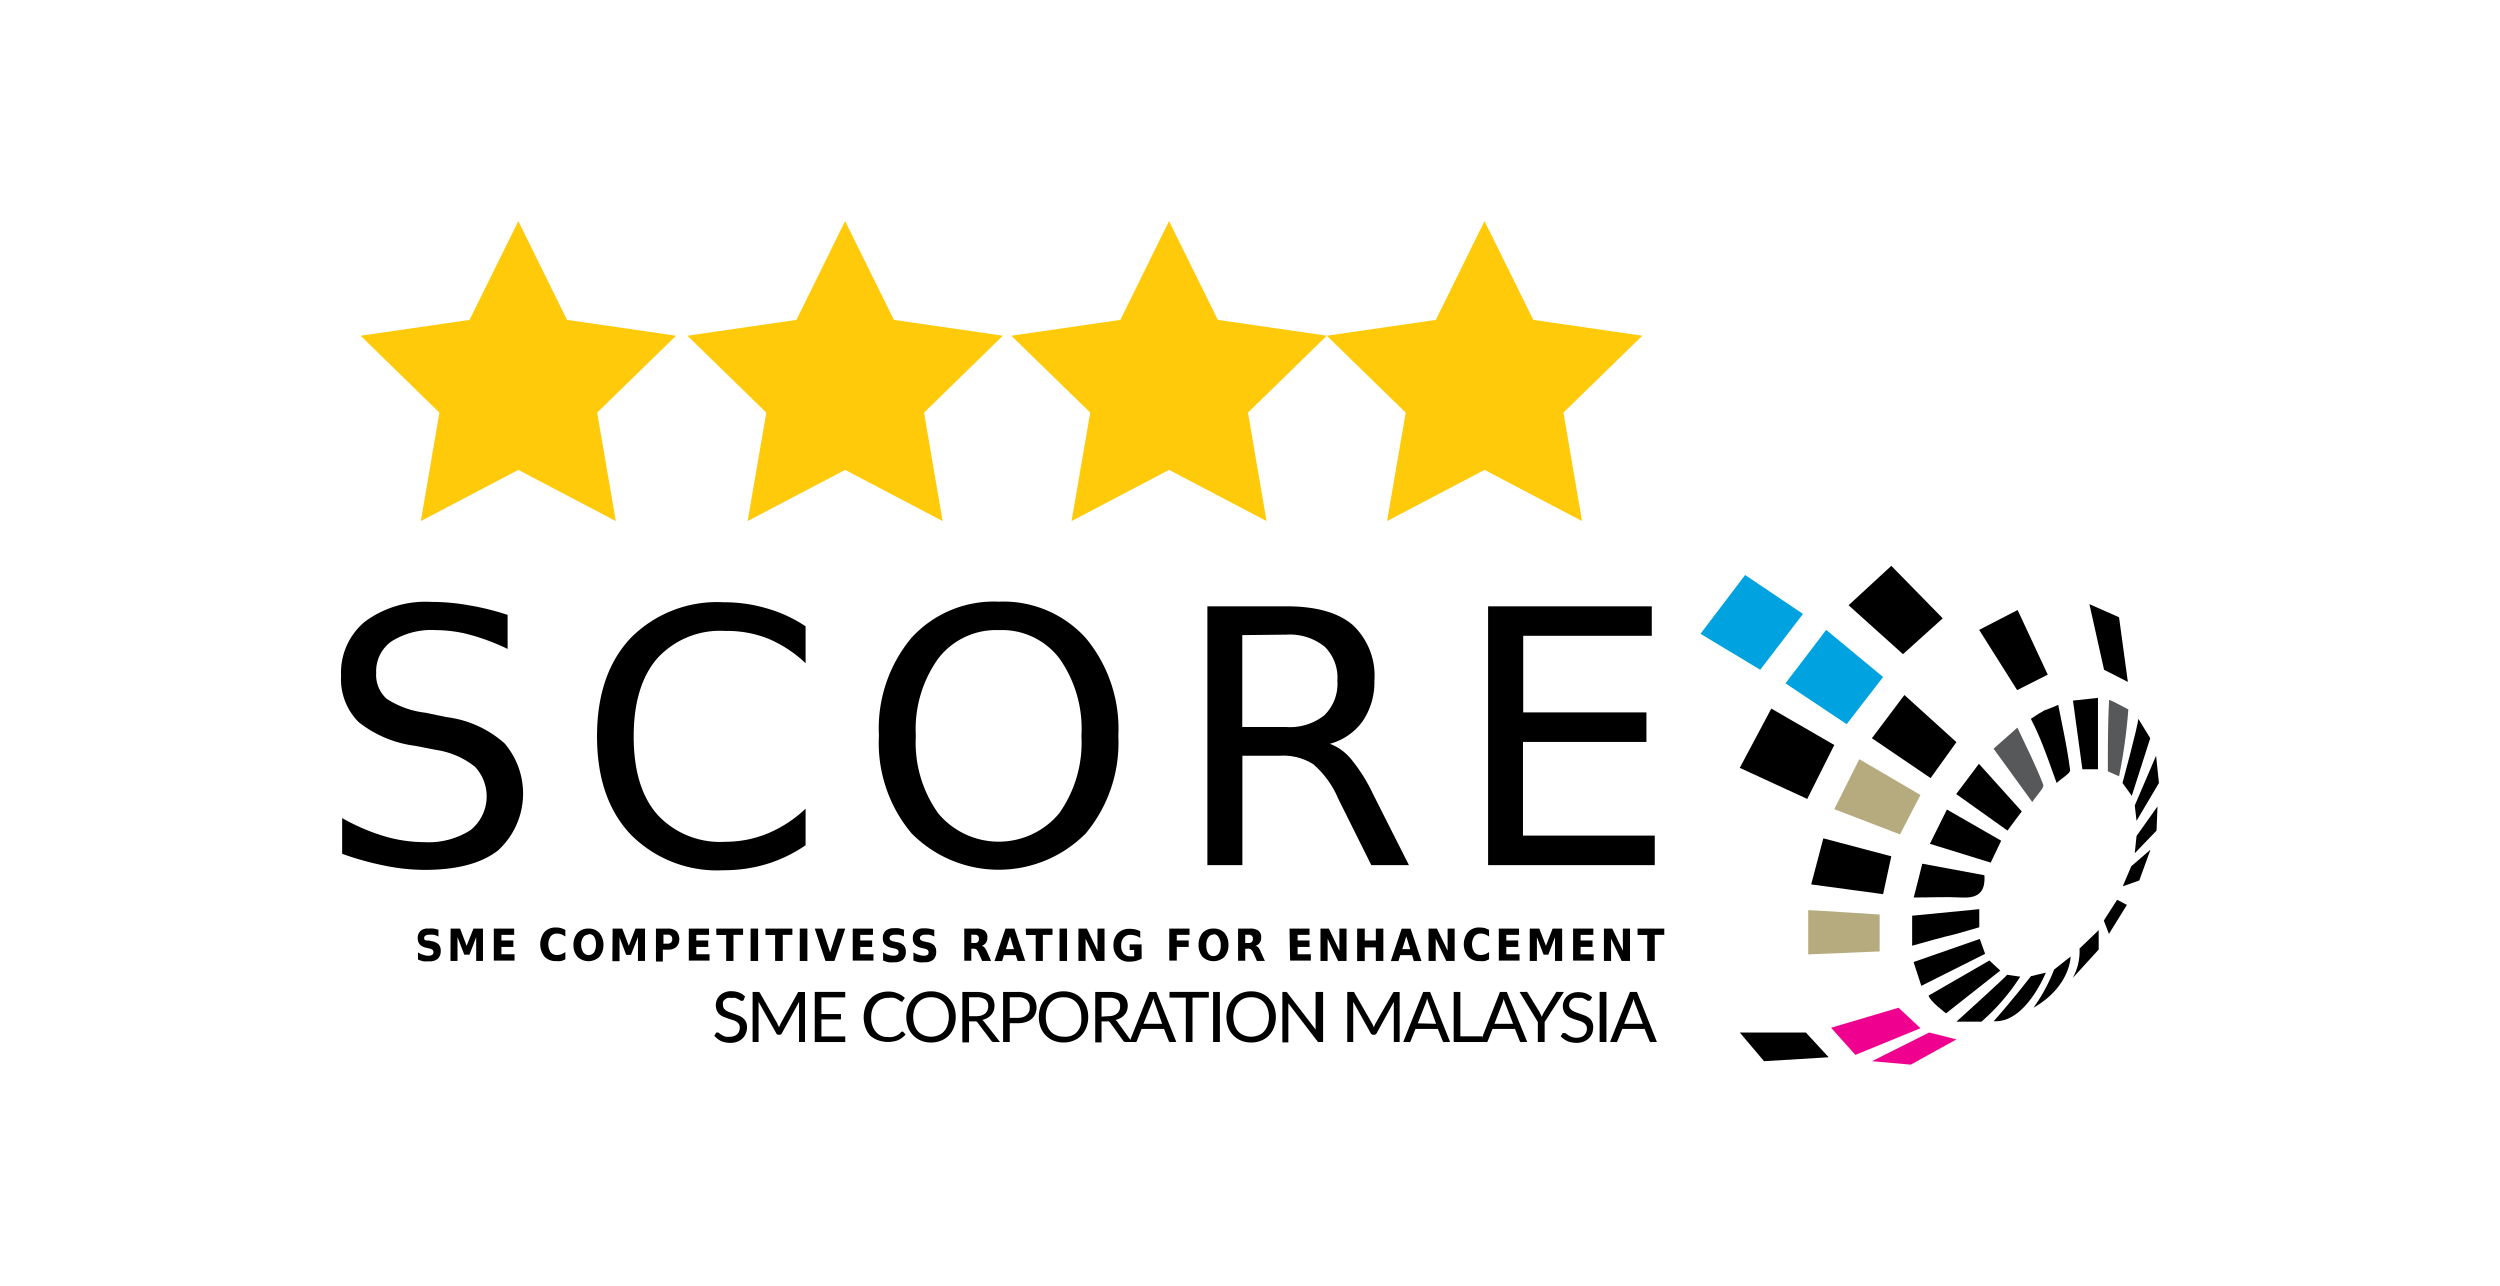 <svg id="Layer_1" data-name="Layer 1" xmlns="http://www.w3.org/2000/svg" viewBox="0 0 210 108"><defs><style>.cls-1{fill:#00a2df;}.cls-2{fill:#b5ab7e;}.cls-3{fill:#ef008e;}.cls-4,.cls-5{fill-rule:evenodd;}.cls-5{fill:#57585a;}.cls-6{fill:#feca0a;}</style></defs><title>Artboard 19</title><polygon class="cls-1" points="142.84 53.24 146.59 48.3 151.45 51.57 147.86 56.26 142.84 53.24"/><polygon points="155.28 50.84 158.87 47.53 163.19 51.94 159.85 54.95 155.28 50.84"/><polygon class="cls-1" points="153.4 52.91 149.98 57.4 155.12 60.83 158.18 56.87 153.4 52.91"/><polygon points="148.79 59.52 154.08 62.58 151.81 67.11 146.14 64.5 148.79 59.52"/><polygon points="175.51 50.75 178 51.85 178.74 57.28 176.74 56.26 175.51 50.75"/><polygon points="166.25 52.91 169.48 51.24 172.01 56.67 169.44 57.97 166.25 52.91"/><polygon points="157.24 62.01 159.97 58.38 164.34 62.34 162.17 65.36 157.24 62.01"/><polygon class="cls-2" points="156.18 63.77 161.32 66.78 159.6 70.09 154.08 67.97 156.18 63.77"/><polygon points="152.14 74.29 153.16 70.42 158.87 71.93 158.18 75.11 152.14 74.29"/><path class="cls-2" d="M151.89,76.45c.29,0,6,.37,6,.37v3.1l-6,.25Z"/><polygon points="146.14 86.73 151.69 86.73 153.61 88.81 148.18 89.14 146.14 86.73"/><polygon class="cls-3" points="153.81 86.33 159.48 84.65 161.32 86.37 155.85 88.61 153.81 86.33"/><polygon class="cls-3" points="157.24 89.14 162.05 86.73 164.34 87.31 160.5 89.43 157.24 89.14"/><path class="cls-4" d="M162.11,70.88,163.54,68l4.56,2.62-.88,1.84Z"/><path class="cls-4" d="M164.32,66.7c.67-.89,1.24-1.66,1.91-2.54l3.6,4c-.41.55-.76,1-1.2,1.61Z"/><path class="cls-4" d="M166.69,73.52c.11,1.54-.66,1.94-1.94,1.87s-2.51,0-4,0c.27-1,.49-1.91.72-2.84Z"/><path class="cls-5" d="M167.46,62.89l2-1.77c.78,1.67,1.56,3.19,2.17,4.79.1.28-.52.84-.92,1.46Z"/><path class="cls-4" d="M164.36,78.44c-1.22.29-2.45.63-3.74,1V76.92l5.64-.55v1.52Z"/><path class="cls-4" d="M171.89,59.62c.15-.06,1-.39,1-.42.37,1.88.77,3.68,1,5.5,0,.27-.66.64-1.13,1.07-.6-1.62-1.12-3.23-1.87-4.79,0,0-.3-.59-.29-.6a12.89,12.89,0,0,1,1.22-.75Z"/><path class="cls-4" d="M161.39,82.81c-.25-.78-.44-1.38-.65-2l5.56-1.94c.14.38.26.74.45,1.25Z"/><path class="cls-4" d="M176.23,64.62h-1.31c-.26-1.9-.52-3.78-.79-5.77l2.1-.23Z"/><path class="cls-5" d="M178,65.21l-.94-.42c0-1.62,0-4.27.11-6,.12,0,1.61.8,1.61.8A44.81,44.81,0,0,1,178,65.21Z"/><path class="cls-4" d="M179.62,60.38l1,1.63-1.55,4.84-.78-1.08S179.58,61,179.62,60.38Z"/><polygon class="cls-4" points="179.32 67.66 179.47 68.95 181.35 65.77 181.11 63.48 179.32 67.66"/><polygon class="cls-4" points="179.47 70.22 181.23 67.74 181.15 69.77 179.32 71.67 179.47 70.22"/><polygon class="cls-4" points="178.31 74.45 179.03 72.76 180.64 71.37 179.7 73.96 178.31 74.45"/><polygon class="cls-4" points="177.84 75.58 178.66 76.01 177.15 78.45 176.72 77.33 177.84 75.58"/><path class="cls-4" d="M174.68,79.68l1.61-1.55v1.63l-2.18,2.39A4.63,4.63,0,0,0,174.68,79.68Z"/><path class="cls-4" d="M172.54,81.45l1.39-1.1s0,2.51-3.12,4.3A14,14,0,0,0,172.54,81.45Z"/><path class="cls-4" d="M162,83.63l5.11-2.95.91.85-4.55,3.59S162.1,84.1,162,83.63Z"/><path class="cls-4" d="M168.6,81.88l1.1.16a17.48,17.48,0,0,1-3.26,3.78h-2.1S168.56,82,168.6,81.88Z"/><path class="cls-4" d="M170.6,82l1.25-.3s-1.7,4.28-4.39,4.08C167.46,85.82,169.23,83.78,170.6,82Z"/><path d="M42.64,51.65v2.86a18.37,18.37,0,0,0-3.16-1.19,11.3,11.3,0,0,0-2.87-.39,6.3,6.3,0,0,0-3.7.93,3.06,3.06,0,0,0-1.31,2.65,2.7,2.7,0,0,0,.87,2.18,7.49,7.49,0,0,0,3.28,1.18l1.78.37a9,9,0,0,1,4.85,2.2,6.48,6.48,0,0,1-.55,9q-2.11,1.64-6.21,1.63a16.9,16.9,0,0,1-3.28-.35,24.68,24.68,0,0,1-3.6-1v-3a17.14,17.14,0,0,0,3.5,1.51,11.9,11.9,0,0,0,3.38.51,6.56,6.56,0,0,0,3.89-1,3.64,3.64,0,0,0,.39-5.33A6.83,6.83,0,0,0,36.67,63l-1.79-.35a9.56,9.56,0,0,1-4.76-2,5.11,5.11,0,0,1-1.47-3.89,5.56,5.56,0,0,1,2-4.54,8.58,8.58,0,0,1,5.6-1.66,17.54,17.54,0,0,1,3.11.28A21.86,21.86,0,0,1,42.64,51.65Z"/><path d="M67.67,52.61v3.1a10.51,10.51,0,0,0-3.16-2.07A9.35,9.35,0,0,0,60.93,53a7.14,7.14,0,0,0-5.7,2.28c-1.32,1.51-2,3.71-2,6.58s.66,5.06,2,6.58a7.17,7.17,0,0,0,5.7,2.27A9.35,9.35,0,0,0,64.51,70a10.51,10.51,0,0,0,3.16-2.07V71a11.9,11.9,0,0,1-3.27,1.58,12.42,12.42,0,0,1-3.64.52,10.19,10.19,0,0,1-7.78-3q-2.83-3-2.83-8.25c0-3.49.94-6.25,2.83-8.26a10.19,10.19,0,0,1,7.78-3,12.52,12.52,0,0,1,3.67.52A11.5,11.5,0,0,1,67.67,52.61Z"/><path d="M83.9,50.54a9.33,9.33,0,0,1,7.31,3.06,11.93,11.93,0,0,1,2.73,8.22A11.9,11.9,0,0,1,91.21,70a10.29,10.29,0,0,1-14.64,0,11.81,11.81,0,0,1-2.74-8.21,11.88,11.88,0,0,1,2.74-8.22A9.36,9.36,0,0,1,83.9,50.54Zm0,2.39a6.12,6.12,0,0,0-5.09,2.39,10.2,10.2,0,0,0-1.88,6.5,10.22,10.22,0,0,0,1.88,6.5,6.61,6.61,0,0,0,10.16,0,10.27,10.27,0,0,0,1.87-6.5A10.25,10.25,0,0,0,89,55.32,6.07,6.07,0,0,0,83.9,52.93Z"/><path d="M111.71,62.48a4.28,4.28,0,0,1,1.85,1.37,14,14,0,0,1,1.79,2.88l3,5.94h-3.16l-2.78-5.58a7.81,7.81,0,0,0-2.09-2.89,4.68,4.68,0,0,0-2.76-.72h-3.2v9.19h-2.94V50.93h6.64q3.72,0,5.56,1.56a5.84,5.84,0,0,1,1.83,4.7,5.82,5.82,0,0,1-1,3.41A5,5,0,0,1,111.71,62.48Zm-7.36-9.13v7.72h3.7a4.64,4.64,0,0,0,3.21-1,3.71,3.71,0,0,0,1.08-2.89,3.65,3.65,0,0,0-1.08-2.87,4.68,4.68,0,0,0-3.21-1Z"/><path d="M125,50.93h13.75v2.48h-10.8v6.43h10.35v2.48H127.93v7.87H139v2.48H125Z"/><path d="M36.83,78.1v.57a1.73,1.73,0,0,0-.39-.15,1.64,1.64,0,0,0-.37,0,.58.58,0,0,0-.33.07.24.24,0,0,0-.11.21.22.22,0,0,0,.07.17A.7.7,0,0,0,36,79l.27.06a1.16,1.16,0,0,1,.58.27.78.78,0,0,1,.17.53.87.87,0,0,1-.24.67,1,1,0,0,1-.73.22,2.5,2.5,0,0,1-.47,0,2.32,2.32,0,0,1-.47-.15V80a1.7,1.7,0,0,0,.46.21,1.23,1.23,0,0,0,.42.07.55.55,0,0,0,.31-.07.25.25,0,0,0,.11-.22.26.26,0,0,0-.07-.2.61.61,0,0,0-.3-.12l-.24-.06a1,1,0,0,1-.54-.28.77.77,0,0,1-.17-.52.78.78,0,0,1,.24-.62A.92.92,0,0,1,36,78a3,3,0,0,1,.42,0A4,4,0,0,1,36.83,78.1Z"/><path d="M37.85,78h.8l.55,1.45L39.77,78h.8v2.72H40v-2l-.56,1.47H39l-.57-1.47v2h-.59Z"/><path d="M41.48,78h1.71v.53H42.12V79h1v.54h-1v.62h1.1v.53H41.48Z"/><path d="M47.49,80.58a1.69,1.69,0,0,1-.37.15,1.6,1.6,0,0,1-.39,0,1.28,1.28,0,0,1-1-.38,1.69,1.69,0,0,1,0-2.06,1.28,1.28,0,0,1,1-.38,1.6,1.6,0,0,1,.39.05,2.39,2.39,0,0,1,.37.15v.56a1.74,1.74,0,0,0-.35-.19,1,1,0,0,0-.36-.06.65.65,0,0,0-.53.24,1.24,1.24,0,0,0,0,1.32.65.65,0,0,0,.53.24,1,1,0,0,0,.36-.06,1.74,1.74,0,0,0,.35-.19Z"/><path d="M49.43,78a1.2,1.2,0,0,1,.92.37,1.55,1.55,0,0,1,.34,1,1.53,1.53,0,0,1-.34,1,1.33,1.33,0,0,1-1.84,0,1.48,1.48,0,0,1-.34-1,1.5,1.5,0,0,1,.34-1A1.2,1.2,0,0,1,49.43,78Zm0,.51a.52.52,0,0,0-.45.24,1.11,1.11,0,0,0-.16.66A1.17,1.17,0,0,0,49,80a.56.56,0,0,0,.9,0,1.25,1.25,0,0,0,.16-.67,1.19,1.19,0,0,0-.16-.66A.52.52,0,0,0,49.43,78.47Z"/><path d="M51.46,78h.81l.55,1.45L53.38,78h.8v2.72h-.59v-2L53,80.21h-.4l-.56-1.47v2h-.6Z"/><path d="M55.1,78h1a1.05,1.05,0,0,1,.72.23,1,1,0,0,1,0,1.31,1,1,0,0,1-.72.23h-.42v1H55.1Zm.63.51v.76h.35a.44.44,0,0,0,.29-.1.41.41,0,0,0,.1-.28.38.38,0,0,0-.1-.28.39.39,0,0,0-.29-.1Z"/><path d="M57.86,78h1.7v.53H58.49V79h1v.54h-1v.62H59.6v.53H57.86Z"/><path d="M60.16,78h2.26v.53h-.81v2.19H61V78.54h-.82Z"/><path d="M63.05,78h.63v2.72h-.63Z"/><path d="M64.3,78h2.26v.53h-.81v2.19h-.64V78.54H64.3Z"/><path d="M67.18,78h.64v2.72h-.64Z"/><path d="M68.44,78h.63l.66,2,.64-2H71l-.91,2.72h-.75Z"/><path d="M71.63,78h1.7v.53H72.26V79h1v.54h-1v.62h1.11v.53H71.63Z"/><path d="M75.93,78.1v.57a1.8,1.8,0,0,0-.4-.15,1.56,1.56,0,0,0-.36,0,.58.58,0,0,0-.33.07.22.22,0,0,0-.11.21.19.19,0,0,0,.07.17.7.7,0,0,0,.27.11l.26.06a1.08,1.08,0,0,1,.58.27.74.74,0,0,1,.18.53.87.87,0,0,1-.24.67,1.06,1.06,0,0,1-.74.22,2.4,2.4,0,0,1-.46,0,2,2,0,0,1-.47-.15V80a1.64,1.64,0,0,0,.45.21,1.32,1.32,0,0,0,.42.07.56.56,0,0,0,.32-.07.28.28,0,0,0,.11-.22.26.26,0,0,0-.07-.2.61.61,0,0,0-.3-.12l-.25-.06a1,1,0,0,1-.53-.28.73.73,0,0,1-.17-.52.81.81,0,0,1,.23-.62,1,1,0,0,1,.68-.22,2.83,2.83,0,0,1,.41,0A4.2,4.2,0,0,1,75.93,78.1Z"/><path d="M78.48,78.1v.57a1.8,1.8,0,0,0-.4-.15,1.56,1.56,0,0,0-.36,0,.58.58,0,0,0-.33.07.22.22,0,0,0-.11.21.19.19,0,0,0,.07.17.7.7,0,0,0,.27.11l.26.06a1.16,1.16,0,0,1,.59.27.78.78,0,0,1,.17.53.87.87,0,0,1-.24.67,1.06,1.06,0,0,1-.74.22,2.4,2.4,0,0,1-.46,0,2.14,2.14,0,0,1-.47-.15V80a1.79,1.79,0,0,0,.45.21,1.32,1.32,0,0,0,.42.07.56.56,0,0,0,.32-.07A.28.28,0,0,0,78,80a.26.26,0,0,0-.07-.2.61.61,0,0,0-.3-.12l-.25-.06a1,1,0,0,1-.53-.28.73.73,0,0,1-.17-.52.81.81,0,0,1,.23-.62,1,1,0,0,1,.68-.22A3.07,3.07,0,0,1,78,78Z"/><path d="M81.59,79.7v1H81V78h1a1.12,1.12,0,0,1,.71.18.69.69,0,0,1,.23.57.74.74,0,0,1-.12.44.72.72,0,0,1-.35.26.51.51,0,0,1,.23.14,1.42,1.42,0,0,1,.21.36l.34.77H82.5l-.3-.68a.84.84,0,0,0-.18-.28.41.41,0,0,0-.25-.07Zm.27-.49a.38.38,0,0,0,.28-.08.34.34,0,0,0,.09-.27.33.33,0,0,0-.09-.26.38.38,0,0,0-.28-.08h-.27v.69Z"/><path d="M85.33,80.23h-1l-.15.5h-.64L84.46,78h.75l.91,2.72h-.64Zm-.83-.5h.67l-.33-1.08Z"/><path d="M86.16,78h2.25v.53H87.6v2.19H87V78.54h-.81Z"/><path d="M89,78h.63v2.72H89Z"/><path d="M90.59,78h.71l.89,1.86V78h.59v2.72h-.7l-.89-1.87v1.87h-.6Z"/><path d="M95.9,80.53a2.92,2.92,0,0,1-.49.19,2.31,2.31,0,0,1-.52.06,1.26,1.26,0,0,1-1-.38,1.44,1.44,0,0,1-.36-1,1.42,1.42,0,0,1,.36-1,1.35,1.35,0,0,1,1-.38,2.42,2.42,0,0,1,.47.05,2.6,2.6,0,0,1,.42.15v.56a1.88,1.88,0,0,0-.41-.19,1.39,1.39,0,0,0-.4-.06.72.72,0,0,0-.58.23,1,1,0,0,0-.21.67,1,1,0,0,0,.2.67.71.71,0,0,0,.56.23h.18l.15,0v-.53h-.38v-.47h1Z"/><path d="M98.22,78h1.7v.53H98.85V79h1v.54h-1v1.15h-.63Z"/><path d="M101.93,78a1.2,1.2,0,0,1,.93.37,1.54,1.54,0,0,1,.33,1,1.53,1.53,0,0,1-.33,1,1.34,1.34,0,0,1-1.85,0,1.53,1.53,0,0,1-.33-1,1.54,1.54,0,0,1,.33-1A1.2,1.2,0,0,1,101.93,78Zm0,.51a.49.49,0,0,0-.44.24,1.11,1.11,0,0,0-.16.66,1.17,1.17,0,0,0,.16.67.5.5,0,0,0,.44.23.51.51,0,0,0,.45-.23,1.17,1.17,0,0,0,.16-.67,1.11,1.11,0,0,0-.16-.66A.5.5,0,0,0,101.93,78.47Z"/><path d="M104.6,79.7v1H104V78h1a1.14,1.14,0,0,1,.71.18.69.69,0,0,1,.23.57.74.74,0,0,1-.12.44.72.72,0,0,1-.35.26.51.51,0,0,1,.23.14,1.18,1.18,0,0,1,.2.36l.35.77h-.67l-.3-.68a.71.71,0,0,0-.19-.28.36.36,0,0,0-.24-.07Zm.27-.49a.38.38,0,0,0,.28-.08.34.34,0,0,0,.09-.27.33.33,0,0,0-.09-.26.38.38,0,0,0-.28-.08h-.27v.69Z"/><path d="M108.32,78H110v.53H109V79h1v.54h-1v.62h1.11v.53h-1.74Z"/><path d="M110.92,78h.7l.89,1.86V78h.6v2.72h-.71l-.88-1.87v1.87h-.6Z"/><path d="M114,78h.64v1h.93V78h.63v2.72h-.63V79.58h-.93v1.15H114Z"/><path d="M118.62,80.23h-1l-.15.5h-.64l.91-2.72h.75l.91,2.72h-.64Zm-.83-.5h.67l-.33-1.08Z"/><path d="M120,78h.7l.9,1.86V78h.59v2.72h-.7l-.89-1.87v1.87H120Z"/><path d="M125.08,80.58a1.84,1.84,0,0,1-.36.15,1.75,1.75,0,0,1-.4,0,1.26,1.26,0,0,1-1-.38,1.65,1.65,0,0,1,0-2.06,1.26,1.26,0,0,1,1-.38,1.75,1.75,0,0,1,.4.05,2.75,2.75,0,0,1,.36.15v.56a1.51,1.51,0,0,0-.35-.19,1,1,0,0,0-.35-.06.66.66,0,0,0-.54.24,1.24,1.24,0,0,0,0,1.32.66.66,0,0,0,.54.24,1,1,0,0,0,.35-.06,1.51,1.51,0,0,0,.35-.19Z"/><path d="M125.9,78h1.7v.53h-1.07V79h1v.54h-1v.62h1.11v.53H125.9Z"/><path d="M128.5,78h.8l.56,1.45.56-1.45h.8v2.72h-.6v-2l-.56,1.47h-.4l-.56-1.47v2h-.6Z"/><path d="M132.14,78h1.7v.53h-1.07V79h1v.54h-1v.62h1.1v.53h-1.73Z"/><path d="M134.73,78h.7l.89,1.86V78h.6v2.72h-.7l-.89-1.87v1.87h-.6Z"/><path d="M137.55,78h2.25v.53H139v2.19h-.63V78.54h-.81Z"/><path d="M62.47,84a.17.17,0,0,1-.06.06.11.11,0,0,1-.08,0,.21.21,0,0,1-.11,0l-.17-.11-.25-.12a1.13,1.13,0,0,0-.34,0,.9.9,0,0,0-.34,0,.63.63,0,0,0-.24.14.43.43,0,0,0-.15.2.75.75,0,0,0,0,.26.46.46,0,0,0,.09.29.76.76,0,0,0,.23.2,1.92,1.92,0,0,0,.32.14l.37.13.37.14a1.18,1.18,0,0,1,.32.21.86.86,0,0,1,.23.3,1,1,0,0,1,.09.44,1.3,1.3,0,0,1-.1.52,1.17,1.17,0,0,1-.27.42,1.33,1.33,0,0,1-.44.28,1.64,1.64,0,0,1-.6.1,2,2,0,0,1-.75-.14A1.81,1.81,0,0,1,60,87l.17-.27a.12.12,0,0,1,0,0l.08,0,.08,0,.11.08.14.1.18.1a1.35,1.35,0,0,0,.24.08,1.23,1.23,0,0,0,.29,0,1,1,0,0,0,.36-.06.72.72,0,0,0,.27-.15.63.63,0,0,0,.16-.24.83.83,0,0,0,.06-.32.57.57,0,0,0-.08-.31.93.93,0,0,0-.23-.21,1.34,1.34,0,0,0-.32-.13l-.37-.12-.37-.14a1.15,1.15,0,0,1-.33-.21.87.87,0,0,1-.22-.31,1.09,1.09,0,0,1-.09-.47,1.07,1.07,0,0,1,.09-.43,1,1,0,0,1,.25-.37,1.07,1.07,0,0,1,.41-.26,1.35,1.35,0,0,1,.55-.1,1.83,1.83,0,0,1,.64.11,1.5,1.5,0,0,1,.51.33Z"/><path d="M67.62,83.32v4.21h-.5V84.3a.61.61,0,0,0,0-.14l-1.44,2.63a.21.21,0,0,1-.21.13H65.4a.2.2,0,0,1-.2-.13l-1.48-2.64c0,.1,0,.2,0,.28v3.1h-.5V83.32h.54s0,0,.08.09L65.31,86s0,.09.07.14l.06.16.06-.16a1,1,0,0,0,.07-.15L67,83.42s0-.08.08-.09h.54Z"/><path d="M71,87.06v.47H68.44V83.32H71v.46H69v1.4h1.64v.45H69v1.43Z"/><path d="M75.77,86.66a.1.1,0,0,1,.08,0l.22.24a1.92,1.92,0,0,1-.62.47,2.46,2.46,0,0,1-1.72,0A2.16,2.16,0,0,1,73.1,87a2,2,0,0,1-.4-.68,2.63,2.63,0,0,1,0-1.75,1.92,1.92,0,0,1,.43-.68,1.74,1.74,0,0,1,.65-.44,2.23,2.23,0,0,1,.83-.16,1.92,1.92,0,0,1,.79.15,1.77,1.77,0,0,1,.61.39l-.19.26,0,.05-.08,0a.24.24,0,0,1-.13-.06l-.2-.13a1.31,1.31,0,0,0-.31-.13,1.87,1.87,0,0,0-.45,0,1.46,1.46,0,0,0-.6.11,1.15,1.15,0,0,0-.46.33,1.56,1.56,0,0,0-.31.52,2.13,2.13,0,0,0-.1.69,2,2,0,0,0,.11.71,1.5,1.5,0,0,0,.31.52A1.23,1.23,0,0,0,74,87a1.35,1.35,0,0,0,.57.11,1.78,1.78,0,0,0,.34,0,1.28,1.28,0,0,0,.28-.07,1.34,1.34,0,0,0,.24-.12,1.46,1.46,0,0,0,.22-.17A.13.13,0,0,1,75.77,86.66Z"/><path d="M80.28,85.42a2.41,2.41,0,0,1-.15.87,2,2,0,0,1-.42.68,1.78,1.78,0,0,1-.66.44,2.06,2.06,0,0,1-.84.16,2.11,2.11,0,0,1-.85-.16,1.94,1.94,0,0,1-1.08-1.12,2.57,2.57,0,0,1,0-1.73,2,2,0,0,1,1.08-1.13,2.3,2.3,0,0,1,.85-.16,2.24,2.24,0,0,1,.84.16,1.8,1.8,0,0,1,.66.45,2,2,0,0,1,.42.68A2.39,2.39,0,0,1,80.28,85.42Zm-.58,0a2.12,2.12,0,0,0-.11-.69,1.4,1.4,0,0,0-.3-.52,1.33,1.33,0,0,0-.47-.33,1.51,1.51,0,0,0-.61-.11,1.56,1.56,0,0,0-.62.11,1.43,1.43,0,0,0-.47.33,1.4,1.4,0,0,0-.3.52,2.12,2.12,0,0,0-.11.69,2.19,2.19,0,0,0,.11.7,1.48,1.48,0,0,0,.3.52,1.27,1.27,0,0,0,.47.32,1.56,1.56,0,0,0,.62.12,1.51,1.51,0,0,0,.61-.12,1.19,1.19,0,0,0,.47-.32,1.48,1.48,0,0,0,.3-.52A2.19,2.19,0,0,0,79.7,85.42Z"/><path d="M84,87.53h-.51a.26.26,0,0,1-.23-.12L82.12,85.9a.35.35,0,0,0-.11-.1.42.42,0,0,0-.18,0H81.4v1.76h-.56V83.32H82a2.84,2.84,0,0,1,.69.08,1.34,1.34,0,0,1,.48.23,1.1,1.1,0,0,1,.28.37,1.28,1.28,0,0,1,.09.48,1.42,1.42,0,0,1-.07.42,1.13,1.13,0,0,1-.21.35,1.18,1.18,0,0,1-.32.26,1.92,1.92,0,0,1-.44.17.54.54,0,0,1,.19.18Zm-2-2.17a1.46,1.46,0,0,0,.44-.06,1.09,1.09,0,0,0,.32-.17,1,1,0,0,0,.19-.27.88.88,0,0,0,.06-.33.69.69,0,0,0-.24-.57,1.21,1.21,0,0,0-.74-.19H81.4v1.59Z"/><path d="M85.5,83.32a2.31,2.31,0,0,1,.69.09,1.34,1.34,0,0,1,.49.26,1,1,0,0,1,.29.42,1.47,1.47,0,0,1,.1.53,1.33,1.33,0,0,1-.11.54,1,1,0,0,1-.3.42,1.22,1.22,0,0,1-.49.27,2,2,0,0,1-.67.1h-.68v1.58h-.56V83.32Zm0,2.18a1.4,1.4,0,0,0,.43-.06,1.15,1.15,0,0,0,.31-.18.8.8,0,0,0,.2-.28,1,1,0,0,0,.06-.36.81.81,0,0,0-.25-.63,1.07,1.07,0,0,0-.75-.22h-.68V85.5Z"/><path d="M91.41,85.42a2.41,2.41,0,0,1-.15.87,2,2,0,0,1-.42.68,1.78,1.78,0,0,1-.66.44,2.06,2.06,0,0,1-.84.16,2.15,2.15,0,0,1-.85-.16,1.94,1.94,0,0,1-1.08-1.12,2.57,2.57,0,0,1,0-1.73,2,2,0,0,1,1.08-1.13,2.34,2.34,0,0,1,.85-.16,2.24,2.24,0,0,1,.84.16,1.8,1.8,0,0,1,.66.45,2,2,0,0,1,.42.68A2.39,2.39,0,0,1,91.41,85.42Zm-.58,0a2.12,2.12,0,0,0-.11-.69,1.4,1.4,0,0,0-.3-.52,1.33,1.33,0,0,0-.47-.33,1.51,1.51,0,0,0-.61-.11,1.56,1.56,0,0,0-.62.11,1.43,1.43,0,0,0-.47.33,1.4,1.4,0,0,0-.3.52,2.13,2.13,0,0,0-.1.69,2.19,2.19,0,0,0,.1.7,1.48,1.48,0,0,0,.3.52,1.27,1.27,0,0,0,.47.32,1.56,1.56,0,0,0,.62.12A1.51,1.51,0,0,0,90,87a1.19,1.19,0,0,0,.47-.32,1.48,1.48,0,0,0,.3-.52A2.19,2.19,0,0,0,90.83,85.42Z"/><path d="M95.08,87.53h-.51a.26.26,0,0,1-.23-.12L93.25,85.9a.35.35,0,0,0-.11-.1.37.37,0,0,0-.17,0h-.44v1.76H92V83.32h1.19a2.84,2.84,0,0,1,.69.08,1.34,1.34,0,0,1,.48.23,1.1,1.1,0,0,1,.28.37,1.28,1.28,0,0,1,.09.48,1.42,1.42,0,0,1-.07.42,1.13,1.13,0,0,1-.21.35,1.18,1.18,0,0,1-.32.26,1.92,1.92,0,0,1-.44.17.54.54,0,0,1,.19.18Zm-2-2.17a1.46,1.46,0,0,0,.44-.06,1.09,1.09,0,0,0,.32-.17,1,1,0,0,0,.19-.27.88.88,0,0,0,.06-.33A.69.69,0,0,0,93.9,84a1.21,1.21,0,0,0-.74-.19h-.63v1.59Z"/><path d="M98.81,87.53h-.44a.28.28,0,0,1-.13,0,.36.36,0,0,1-.07-.1l-.39-1H95.89l-.39,1a.23.23,0,0,1-.07.1.21.21,0,0,1-.12,0h-.44l1.68-4.21h.58ZM97.62,86,97,84.25l-.06-.17-.06-.22a3.79,3.79,0,0,1-.13.4L96.05,86Z"/><path d="M101.54,83.8h-1.37v3.73h-.56V83.8H98.24v-.48h3.3Z"/><path d="M102.47,87.53h-.57V83.32h.57Z"/><path d="M107.17,85.42a2.41,2.41,0,0,1-.15.87,2,2,0,0,1-.42.68,1.78,1.78,0,0,1-.66.44,2.06,2.06,0,0,1-.84.16,2.15,2.15,0,0,1-.85-.16,1.94,1.94,0,0,1-1.08-1.12,2.57,2.57,0,0,1,0-1.73,2,2,0,0,1,1.08-1.13,2.34,2.34,0,0,1,.85-.16,2.24,2.24,0,0,1,.84.16,1.8,1.8,0,0,1,.66.45,2,2,0,0,1,.42.68A2.39,2.39,0,0,1,107.17,85.42Zm-.58,0a2.12,2.12,0,0,0-.11-.69,1.4,1.4,0,0,0-.3-.52,1.33,1.33,0,0,0-.47-.33,1.51,1.51,0,0,0-.61-.11,1.56,1.56,0,0,0-.62.11,1.43,1.43,0,0,0-.47.33,1.4,1.4,0,0,0-.3.52,2.12,2.12,0,0,0-.11.69,2.19,2.19,0,0,0,.11.7,1.48,1.48,0,0,0,.3.52,1.27,1.27,0,0,0,.47.32,1.56,1.56,0,0,0,.62.12,1.51,1.51,0,0,0,.61-.12,1.19,1.19,0,0,0,.47-.32,1.48,1.48,0,0,0,.3-.52A2.19,2.19,0,0,0,106.59,85.42Z"/><path d="M111.14,83.32v4.21h-.29a.2.2,0,0,1-.11,0,.22.22,0,0,1-.09-.08l-2.43-3.17v.15a.57.57,0,0,1,0,.13v3h-.5V83.32h.36l0,0s0,0,0,0,0,0,0,0l2.43,3.16a.61.61,0,0,0,0-.14V83.32Z"/><path d="M117.57,83.32v4.21h-.49V84.3s0-.09,0-.14l-1.44,2.63a.23.23,0,0,1-.21.13h-.08a.23.23,0,0,1-.21-.13l-1.47-2.64c0,.1,0,.2,0,.28v3.1h-.5V83.32h.53a.15.15,0,0,1,.08.09L115.27,86l.07.14.06.16.06-.16.07-.15L117,83.42a.15.15,0,0,1,.08-.09h.53Z"/><path d="M121.81,87.53h-.44a.21.21,0,0,1-.12,0,.23.23,0,0,1-.07-.1l-.4-1H118.9l-.4,1a.21.21,0,0,1-.06.1.28.28,0,0,1-.13,0h-.44l1.68-4.21h.58ZM120.63,86,120,84.25l-.06-.17-.06-.22a4,4,0,0,1-.12.4l-.67,1.7Z"/><path d="M124.49,87.05v.48h-2.38V83.32h.56v3.73Z"/><path d="M128.29,87.53h-.44a.22.22,0,0,1-.13,0,.36.36,0,0,1-.07-.1l-.39-1h-1.89l-.39,1a.23.23,0,0,1-.07.1.25.25,0,0,1-.12,0h-.44L126,83.32h.57ZM127.1,86l-.66-1.71-.06-.17a1.42,1.42,0,0,1-.07-.22,4,4,0,0,1-.12.4l-.66,1.7Z"/><path d="M129.75,85.85v1.68h-.57V85.85l-1.54-2.53h.5a.16.16,0,0,1,.12,0,.36.36,0,0,1,.08.09l1,1.64c0,.07.07.13.1.19l.07.18.07-.18.1-.19,1-1.64a.28.28,0,0,1,.07-.09.16.16,0,0,1,.12,0h.5Z"/><path d="M133.6,84a.17.17,0,0,1-.06.06.09.09,0,0,1-.07,0,.24.24,0,0,1-.12,0,.83.83,0,0,0-.17-.11l-.24-.12a1.2,1.2,0,0,0-.35,0,.85.85,0,0,0-.33,0,.68.68,0,0,0-.25.14.62.62,0,0,0-.15.2.75.75,0,0,0-.05.26.46.46,0,0,0,.09.29.76.76,0,0,0,.23.2,2.37,2.37,0,0,0,.32.14l.37.13.37.14a1.42,1.42,0,0,1,.33.21.84.84,0,0,1,.22.3,1,1,0,0,1,.09.44,1.5,1.5,0,0,1-.09.52,1.34,1.34,0,0,1-.28.42,1.33,1.33,0,0,1-.44.28,1.61,1.61,0,0,1-.6.1,2,2,0,0,1-.74-.14,1.74,1.74,0,0,1-.58-.41l.17-.27a.1.1,0,0,1,.06,0l.07,0,.09,0,.11.08.14.1a.77.77,0,0,0,.18.1,1.16,1.16,0,0,0,.52.11,1,1,0,0,0,.36-.06.59.59,0,0,0,.27-.15.81.81,0,0,0,.17-.24.83.83,0,0,0,.06-.32.5.5,0,0,0-.09-.31.78.78,0,0,0-.23-.21,1.34,1.34,0,0,0-.32-.13l-.37-.12-.37-.14a1,1,0,0,1-.32-.21.9.9,0,0,1-.23-.31,1.09,1.09,0,0,1-.09-.47,1.07,1.07,0,0,1,.09-.43,1.14,1.14,0,0,1,.66-.63,1.4,1.4,0,0,1,.56-.1,1.87,1.87,0,0,1,.64.11,1.72,1.72,0,0,1,.51.33Z"/><path d="M134.94,87.53h-.57V83.32h.57Z"/><path d="M139.18,87.53h-.44a.21.21,0,0,1-.12,0,.23.23,0,0,1-.07-.1l-.4-1h-1.88l-.4,1a.17.17,0,0,1-.07.1.21.21,0,0,1-.12,0h-.44l1.68-4.21h.58ZM138,86l-.66-1.71-.06-.17-.06-.22a2.35,2.35,0,0,1-.13.4l-.66,1.7Z"/><polygon class="cls-6" points="43.54 18.57 47.63 26.87 56.79 28.2 50.16 34.66 51.73 43.77 43.54 39.47 35.35 43.77 36.91 34.66 30.29 28.2 39.44 26.87 43.54 18.57"/><polygon class="cls-6" points="70.99 18.57 75.09 26.87 84.24 28.2 77.62 34.66 79.18 43.77 70.99 39.47 62.8 43.77 64.37 34.66 57.74 28.2 66.9 26.87 70.99 18.57"/><polygon class="cls-6" points="98.2 18.57 102.3 26.87 111.45 28.2 104.83 34.66 106.39 43.77 98.2 39.47 90.01 43.77 91.58 34.66 84.95 28.2 94.11 26.87 98.2 18.57"/><polygon class="cls-6" points="124.7 18.57 128.8 26.87 137.95 28.2 131.33 34.66 132.89 43.77 124.7 39.47 116.51 43.77 118.08 34.66 111.45 28.2 120.61 26.87 124.7 18.57"/></svg>